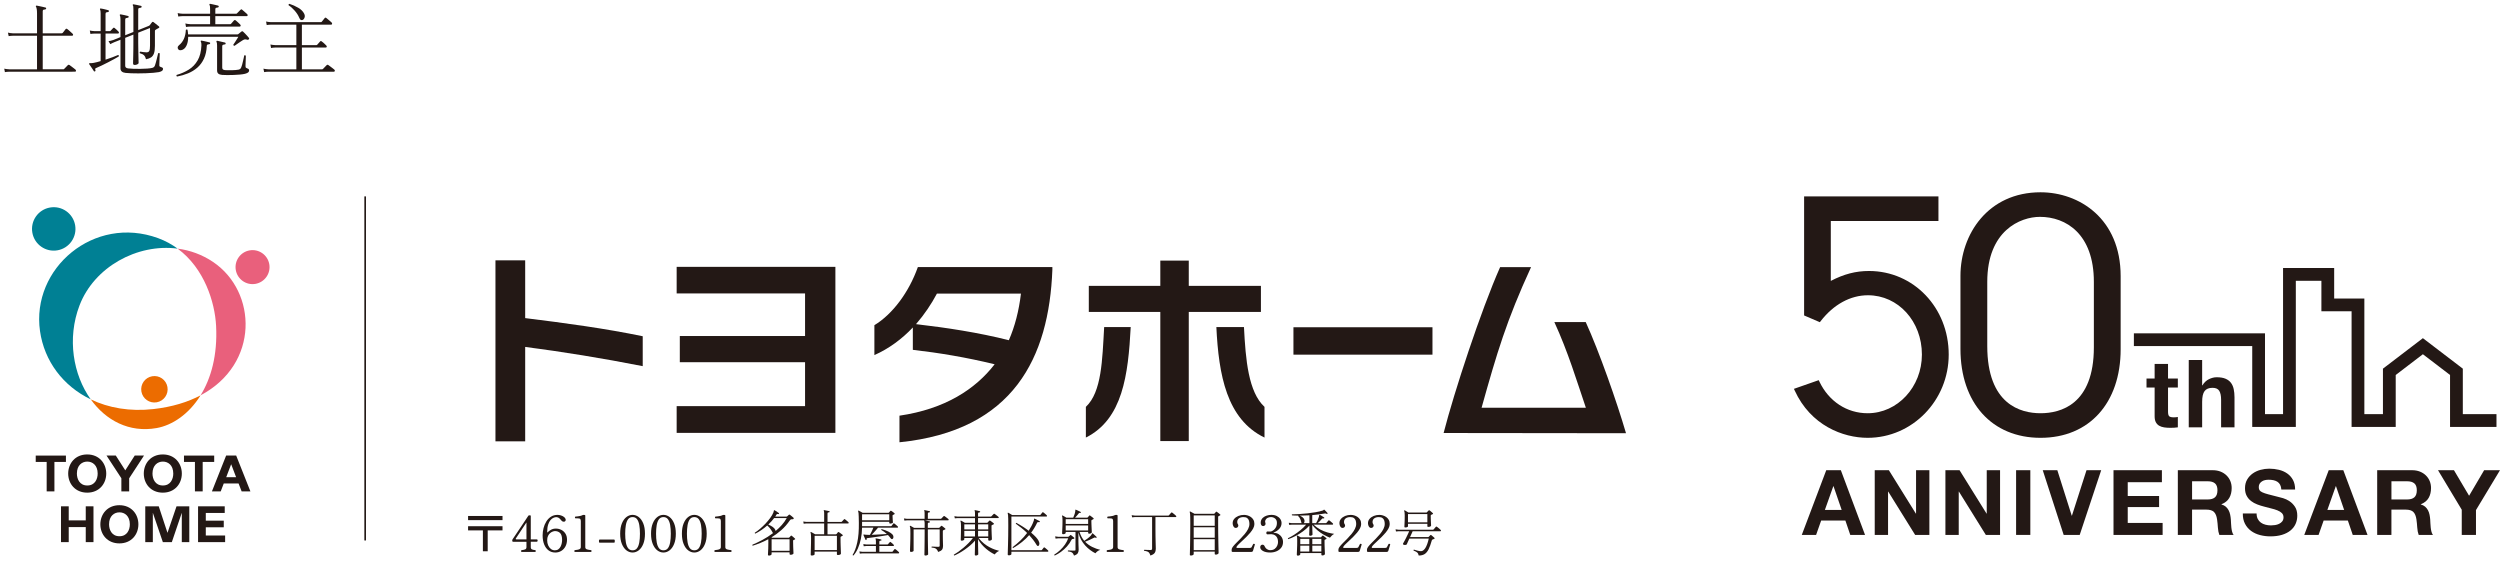 <?xml version="1.0" encoding="UTF-8"?><svg id="_レイヤー_2" xmlns="http://www.w3.org/2000/svg" width="498.051" height="112.984" viewBox="0 0 498.051 112.984"><defs><style>.cls-1{fill:#e9607c;}.cls-2{fill:#ec6c00;}.cls-3{fill:none;stroke:#231815;stroke-miterlimit:10;stroke-width:.327px;}.cls-4{fill:#231815;}.cls-5{fill:#008094;}</style></defs><g id="_レイヤー_11"><path class="cls-4" d="M.976,14.368l-.128-.688c.266.064.592.107.976.128h5.552v-6.688H2.576c-.352.011-.635.037-.848.08l-.144-.704c.267.075.597.123.992.144h4.8v-3.951c0-.363-.019-.653-.056-.872-.037-.219-.088-.382-.152-.488-.054-.054-.054-.106,0-.16.032-.042.085-.059.16-.048.117.021.291.056.52.104.229.049.461.1.696.152.234.054.411.096.528.128.107.032.149.096.128.192-.011.096-.07.154-.176.176-.106.011-.219.032-.336.064-.118.031-.176.128-.176.287v4.416h3.76c.096,0,.176-.037.24-.111.053-.075.149-.197.288-.368s.229-.288.272-.353c.085-.106.192-.117.32-.031.085.053.197.144.336.271s.277.254.416.376c.139.123.24.216.304.28.096.075.133.163.112.264-.021.102-.08.152-.176.152h-5.872v6.688h4.096c.075,0,.128-.021.16-.063.032-.032.106-.106.224-.224.117-.118.232-.235.344-.353.112-.117.179-.187.2-.208.085-.074.181-.08.288-.016.053.032.17.117.352.256.182.139.36.274.536.408.176.133.285.221.328.264.085.075.117.163.096.264-.022.102-.075.152-.16.152H1.84c-.363.011-.65.037-.864.08Z"/><path class="cls-4" d="M18.944,14.208c-.107.064-.187.054-.24-.032-.042-.074-.125-.202-.248-.384s-.248-.368-.376-.56c-.128-.192-.229-.336-.304-.433-.054-.063-.054-.122,0-.176.021-.032.096-.048.224-.048h.264c.101,0,.232-.016.392-.048.213-.043.437-.094.672-.152.234-.059.475-.125.72-.2v-5.487h-1.168c-.363.011-.651.037-.864.08l-.128-.688c.267.064.592.106.976.128h1.184v-3.552c0-.395-.038-.646-.112-.752-.032-.054-.032-.112,0-.176.042-.043.096-.054.16-.032.117.011.269.037.456.08.187.042.373.088.56.136.187.048.338.088.456.12.106.032.149.096.128.191,0,.097-.059.155-.176.177-.106.011-.216.031-.328.063-.112.032-.168.134-.168.305v3.439h.848c.075,0,.128-.026.16-.08.064-.063.152-.157.264-.28.112-.122.189-.205.232-.248.096-.106.197-.111.304-.016.106.075.235.185.384.328.149.144.272.264.368.36.096.085.131.176.104.271-.026.096-.088.145-.184.145h-2.48v5.199c.49-.159.957-.322,1.4-.487.442-.166.808-.312,1.096-.44.149.043.197.139.144.288-.224.139-.522.31-.896.512-.374.203-.776.416-1.208.641-.432.224-.858.438-1.28.64-.421.203-.797.374-1.128.512-.107.043-.168.094-.184.152s-.003.152.04.28c.042.096.021.17-.064.224ZM25.04,14.528c-.693-.075-1.04-.379-1.04-.912v-5.696l-1.248.496c-.331.139-.586.267-.768.384l-.368-.592c.267-.042.586-.122.96-.24l1.424-.576v-3.567c0-.192-.011-.35-.032-.472-.021-.123-.048-.211-.08-.265-.054-.063-.054-.122,0-.176.021-.032.075-.048.16-.048.202.032.445.08.728.144.282.064.525.123.728.176.106.012.149.075.128.192-.011.106-.07.16-.176.16-.106.011-.219.035-.336.072s-.176.136-.176.296v3.12l1.632-.656V1.824c0-.256-.008-.433-.024-.528s-.045-.17-.088-.224c-.032-.054-.032-.112,0-.176.042-.043.096-.054.16-.032.192.032.435.077.728.136s.542.115.744.168c.085.032.128.096.128.192-.011.096-.069.154-.176.176-.118.011-.232.032-.344.063-.112.032-.168.129-.168.288v4.112l2.112-.848c.074-.032.133-.069.176-.112.075-.096.149-.197.224-.304.074-.106.149-.203.224-.288.075-.106.176-.123.304-.048.064.042.17.125.32.248.149.122.299.242.448.359.149.118.256.203.32.256.128.118.112.225-.048.32-.085.043-.179.094-.28.152-.102.059-.19.109-.264.151-.075.043-.128.083-.16.12-.032.038-.048.115-.048.232v2.912c0,.64-.064,1.139-.192,1.496s-.323.621-.584.792c-.262.17-.595.293-1,.367-.085-.352-.219-.615-.4-.792-.181-.176-.458-.312-.832-.407-.032-.064-.037-.128-.016-.192.021-.063.059-.106.112-.128.149.021.341.051.576.088.234.038.453.056.656.056.277,0,.464-.096.56-.287.096-.192.144-.55.144-1.072v-3.488c-.043.011-.288.106-.736.288-.448.182-.987.395-1.616.64v2.017c0,.362.005.763.016,1.2.01.438.019.861.024,1.271.005.411.013.76.024,1.048s.016.459.016.513c0,.085-.083.17-.248.256-.166.085-.339.128-.52.128-.224,0-.336-.097-.336-.288,0-.043.002-.211.008-.504.005-.294.013-.653.024-1.08.01-.427.018-.869.024-1.328.005-.459.008-.869.008-1.232v-1.615l-1.632.64v5.568c0,.31.202.485.608.527.213.032.536.057.968.072.432.016.898.021,1.4.016.501-.005.973-.023,1.416-.056.442-.032.781-.08,1.016-.144.149-.043.264-.106.344-.192.08-.085.141-.192.184-.32.042-.117.096-.29.16-.52s.128-.473.192-.729c.064-.256.12-.49.168-.704.048-.213.083-.356.104-.432.138-.096.245-.08.32.048,0,.064-.005.211-.016.44s-.021.479-.032.752c-.011.271-.019.52-.024.744-.005.224-.008.362-.008.416,0,.159.069.256.208.288.149.042.274.093.376.151s.152.146.152.265c0,.139-.056.261-.168.367-.112.106-.328.197-.648.272-.277.053-.64.099-1.088.136-.448.037-.934.066-1.456.088s-1.045.032-1.568.032-1.003-.008-1.44-.024c-.438-.016-.795-.039-1.072-.071Z"/><path class="cls-4" d="M35.264,15.248c-.064-.043-.101-.096-.112-.16-.011-.063,0-.117.032-.16.896-.256,1.707-.61,2.432-1.063.726-.453,1.312-1.066,1.76-1.84.448-.773.698-1.769.752-2.984.01-.182.002-.336-.024-.464-.027-.128-.056-.219-.088-.272-.054-.063-.054-.122,0-.176.021-.042.074-.053.16-.032.106.011.261.04.464.088.202.049.408.097.616.145s.371.088.488.12c.106.011.149.074.128.191-.011.107-.07.16-.176.16-.106.011-.213.032-.32.064-.107.032-.166.106-.176.224-.042,1.014-.232,1.88-.568,2.601-.336.72-.779,1.317-1.328,1.792s-1.17.853-1.864,1.136c-.693.282-1.419.493-2.176.632ZM37.056,5.376l-.128-.704c.267.075.592.123.976.145h3.952v-1.601h-5.488c-.352.011-.635.038-.848.08l-.128-.688c.266.063.592.106.976.128h5.488v-1.008c0-.395-.038-.646-.112-.752-.043-.064-.043-.123,0-.177.053-.031.106-.042.16-.031.117.021.274.053.472.096.197.043.397.088.6.136.202.048.362.088.48.12.085.032.128.096.128.192-.011.096-.07.154-.176.176-.117.011-.232.032-.344.063-.112.032-.168.134-.168.305v.88h4.144c.064,0,.117-.021.16-.064.032-.032.102-.101.208-.208.106-.106.213-.216.32-.328.106-.111.176-.178.208-.199.096-.097.192-.102.288-.017.053.043.149.126.288.248.139.123.283.248.432.376s.245.214.288.256c.096.097.13.189.104.28-.027.091-.083.136-.168.136h-6.272v1.601h2.96c.064,0,.123-.026.176-.08.032-.032.091-.099.176-.2.085-.102.17-.2.256-.296s.144-.16.176-.192c.074-.074.17-.08.288-.016.064.043.157.123.28.24.123.117.248.231.376.344s.213.194.256.248c.096.096.13.191.104.288-.027.096-.093.144-.2.144h-9.84c-.352.011-.635.038-.848.08ZM36.08,10c-.214.032-.382-.005-.504-.112-.123-.106-.181-.245-.176-.416.005-.17.093-.325.264-.464.405-.319.725-.733.96-1.239.234-.507.368-1.107.4-1.801.106-.117.218-.128.336-.031.032.159.056.314.072.464.016.149.029.299.04.447h9.856c.064,0,.122-.026.176-.079.053-.043.149-.12.288-.232.138-.112.245-.2.32-.264.117-.075.224-.064.32.031.085.075.202.189.352.345.149.154.299.314.448.479.149.166.261.296.336.393.096.106.101.202.016.287-.085.118-.208.15-.368.097-.171-.054-.312-.075-.424-.064-.112.011-.259.069-.44.176-.128.075-.304.19-.528.345-.224.154-.44.304-.648.447-.208.145-.354.248-.44.312-.171,0-.256-.074-.256-.224.074-.097.178-.248.312-.456.133-.208.269-.422.408-.641.139-.218.235-.376.288-.472h-10c0,.747-.125,1.36-.376,1.84-.25.48-.595.758-1.032.832ZM44.288,14.928c-.363-.031-.627-.117-.792-.256-.166-.139-.248-.357-.248-.656v-4.928c0-.373-.038-.624-.112-.752-.042-.063-.042-.117,0-.16.032-.042.085-.059.16-.048.117.021.272.056.464.104.192.048.389.093.592.136.202.043.362.08.48.112.085.031.128.102.128.208-.011.106-.069.159-.176.159-.117.011-.232.035-.344.072-.112.038-.168.136-.168.296v4.24c0,.182.045.307.136.376.091.069.227.115.408.136.128.011.312.02.552.024.24.006.501.006.784,0,.283-.005.549-.019.8-.04.251-.021.451-.048.6-.08.149-.043.256-.096.32-.16.064-.063.128-.165.192-.304.053-.106.109-.272.168-.496s.117-.464.176-.72.112-.491.16-.704c.048-.214.077-.357.088-.433.053-.042.112-.056.176-.04.064.017.112.051.144.104,0,.063-.003.2-.008.408s-.013.435-.024.68-.019.464-.024.656c-.005.191-.008.314-.008.368,0,.17.064.277.192.319.149.054.274.112.376.177.101.063.152.17.152.319,0,.128-.056.248-.168.36s-.328.21-.648.296c-.256.064-.584.114-.984.152-.4.037-.824.063-1.272.08-.448.016-.875.023-1.28.023s-.736-.011-.992-.032Z"/><path class="cls-4" d="M52.624,14.368l-.144-.688c.267.064.592.107.976.128h5.584v-4.336h-4.192c-.352.011-.635.043-.848.097l-.128-.704c.267.063.592.106.976.128h4.192v-4.08h-5.056c-.352.011-.635.037-.848.08l-.128-.704c.266.064.592.106.976.128h9.904c.053,0,.096-.005.128-.016s.064-.037.096-.08c.032-.043.09-.114.176-.216s.168-.206.248-.312.136-.176.168-.208c.064-.096.16-.102.288-.016.053.042.157.128.312.256.154.128.309.259.464.392.154.134.253.222.296.265.085.074.117.165.096.271-.021.106-.075.16-.16.16h-5.856v4.08h2.864c.074,0,.133-.021.176-.064.053-.063.154-.178.304-.344.149-.165.25-.28.304-.344.075-.085.166-.091.272-.017.117.075.277.206.48.393s.352.333.448.439c.096.097.13.189.104.28-.027.091-.094.136-.2.136h-4.752v4.336h4.016c.074,0,.133-.021.176-.063.032-.032.104-.106.216-.224.112-.118.227-.235.344-.353l.208-.208c.085-.085.181-.091.288-.016.053.032.17.117.352.256.181.139.36.274.536.408.176.133.285.221.328.264.085.075.118.163.096.264-.021.102-.08.152-.176.152h-13.056c-.352.011-.635.037-.848.08ZM60.208,4c-.149.032-.267.006-.352-.08-.085-.085-.17-.224-.256-.416-.192-.458-.485-.914-.88-1.368-.395-.453-.8-.812-1.216-1.08-.042-.17.011-.266.16-.287.608.191,1.189.45,1.744.775.554.325.944.707,1.168,1.145.16.299.189.578.088.84-.102.262-.253.419-.456.472Z"/><path class="cls-4" d="M104.627,69.114v18.809h-5.922v-36.062h5.922v11.512c8.039.993,16.001,2.074,23.416,3.614v5.959c-7.999-1.577-16.004-2.869-23.416-3.832"/><polygon class="cls-4" points="134.804 86.238 134.804 80.91 160.385 80.91 160.385 72.159 135.432 72.159 135.432 66.942 160.385 66.942 160.385 58.457 134.804 58.457 134.804 53.162 166.427 53.162 166.427 86.238 134.804 86.238"/><path class="cls-4" d="M209.654,53.737v-.53h-26.798c-1.751,4.949-4.999,9.364-8.66,11.576v5.956c2.869-1.262,5.496-3.204,7.66-5.499v4.452c5.174.594,10.71,1.507,16.296,2.879-3.835,4.962-9.878,8.915-18.96,10.24v5.298c22.745-2.295,29.791-16.91,30.462-34.371M203.394,58.495c-.406,3.412-1.208,6.536-2.409,9.281-6.086-1.533-12.418-2.496-18.497-3.201,1.701-1.959,3.083-4.04,4.164-6.08h16.743Z"/><path class="cls-4" d="M216.327,87.172v-6.117c3.167-2.966,3.271-9.354,3.644-15.9h5.291c-.5,9.546-1.604,18.356-8.935,22.017M242.324,65.155h5.499c.332,6.546.882,12.934,4.09,15.9v6.117c-7.539-3.661-9.13-12.471-9.589-22.017M236.828,62.148v25.718h-5.67v-25.718h-14.246v-5.197h14.246v-5.033h5.67v5.033h14.374v5.197h-14.374Z"/><rect class="cls-4" x="257.68" y="65.196" width="27.697" height="5.459"/><path class="cls-4" d="M287.597,86.264c2.097-8.17,7.439-24.446,11.26-33.052h6.164c-4.899,10.646-6.814,17.125-9.858,28.013h20.772c-1.788-5.271-3.543-11.116-6.278-17.065h6.251c2.667,5.835,6.201,15.904,8.026,22.148l-36.337-.044Z"/><polygon class="cls-4" points="7.117 90.761 13.133 90.761 13.133 92.026 10.841 92.026 10.841 97.894 9.297 97.894 9.297 92.026 7.117 92.026 7.117 90.761"/><polygon class="cls-4" points="36.653 90.761 42.673 90.761 42.673 92.026 40.378 92.026 40.378 97.894 38.834 97.894 38.834 92.026 36.653 92.026 36.653 90.761"/><path class="cls-4" d="M17.375,98.147c-2.389,0-3.791-1.782-3.791-3.798,0-2.033,1.402-3.815,3.791-3.815s3.791,1.782,3.791,3.815c0,2.016-1.402,3.798-3.791,3.798M17.405,96.718c1.51,0,2.053-1.285,2.053-2.372,0-1.691-1.054-2.386-2.053-2.386h-.03c-1.003,0-2.057.695-2.057,2.386,0,1.087.55,2.372,2.057,2.372h.03Z"/><path class="cls-4" d="M32.436,98.147c-2.392,0-3.791-1.782-3.791-3.798,0-2.033,1.399-3.815,3.791-3.815s3.788,1.782,3.788,3.815c0,2.016-1.399,3.798-3.788,3.798M32.466,96.718c1.51,0,2.053-1.285,2.053-2.372,0-1.691-1.054-2.386-2.053-2.386h-.03c-1,0-2.057.695-2.057,2.386,0,1.087.55,2.372,2.057,2.372h.03Z"/><polygon class="cls-4" points="25.733 97.897 25.733 95.283 28.689 90.754 26.843 90.754 24.954 93.706 24.958 93.706 23.069 90.754 21.22 90.754 24.179 95.283 24.179 97.897 25.733 97.897"/><path class="cls-4" d="M44.578,96.314l-.607,1.58h-1.751l2.832-7.14h2l2.835,7.14h-1.748l-.611-1.58h-2.949ZM47.037,95.066l-.97-2.547h-.03l-.97,2.547h1.97Z"/><path class="cls-5" d="M15.831,60.875c2.912-7.667,11.485-12.398,19.554-11.344-1.141-.839-2.426-1.55-3.879-2.084-12.794-4.681-25.309,6.016-23.537,18.504.852,5.992,4.597,10.955,10.109,13.612-3.52-4.912-4.741-12.126-2.248-18.689"/><path class="cls-1" d="M42.461,52.195c-2.194-1.48-4.61-2.342-7.076-2.664,5.338,3.926,7.425,10.686,7.667,15.401.299,5.831-1.01,10.458-3.094,13.824,11.787-6.247,11.26-20.648,2.503-26.56"/><path class="cls-2" d="M18.08,79.565c2.996,4.177,7.653,6.687,13.116,5.714,3.12-.554,6.432-2.751,8.764-6.523-2.543,1.349-5.657,2.315-9.385,2.738-4.694.53-8.959-.225-12.495-1.929"/><path class="cls-2" d="M33.357,77.097c.252,1.433-.705,2.798-2.137,3.05-1.433.252-2.798-.705-3.05-2.137-.255-1.429.705-2.798,2.134-3.05,1.436-.255,2.802.701,3.053,2.137"/><path class="cls-5" d="M14.967,44.853c.416,2.352-1.158,4.597-3.51,5.013-2.355.416-4.6-1.158-5.013-3.51-.416-2.355,1.158-4.6,3.51-5.013,2.355-.416,4.597,1.158,5.013,3.51"/><path class="cls-1" d="M53.646,52.625c.325,1.842-.906,3.597-2.748,3.926-1.842.325-3.597-.909-3.922-2.748-.325-1.842.906-3.6,2.748-3.922,1.839-.325,3.597.903,3.922,2.745"/><path class="cls-4" d="M23.782,108.255c-2.389,0-3.791-1.778-3.791-3.798s1.402-3.812,3.791-3.812,3.788,1.782,3.788,3.812-1.399,3.798-3.788,3.798M23.813,106.829c1.51,0,2.053-1.285,2.053-2.372,0-1.691-1.054-2.386-2.053-2.386h-.03c-1,0-2.057.695-2.057,2.386,0,1.087.55,2.372,2.057,2.372h.03Z"/><polygon class="cls-4" points="12.151 100.869 13.691 100.869 13.691 103.671 17.083 103.671 17.083 100.869 18.623 100.869 18.623 108.002 17.083 108.002 17.083 105.006 13.691 105.006 13.691 108.002 12.151 108.002 12.151 100.869"/><polygon class="cls-4" points="28.94 100.869 31.625 100.869 33.366 106.154 35.168 100.869 37.711 100.869 37.711 108.002 36.218 108.002 36.218 102.205 36.201 102.205 34.232 108.002 32.443 108.002 30.464 102.205 30.447 102.205 30.447 108.002 28.94 108.002 28.94 100.869"/><polygon class="cls-4" points="39.458 100.869 44.77 100.869 44.77 102.191 40.998 102.191 40.998 103.728 44.578 103.728 44.578 105.046 40.998 105.046 40.998 106.684 44.85 106.684 44.85 108.002 39.458 108.002 39.458 100.869"/><line class="cls-3" x1="72.75" y1="39.125" x2="72.75" y2="107.672"/><path class="cls-4" d="M93.251,103.623v-.83h6.86v.83h-6.86ZM96.201,109.824v-4.16h-2.95v-.83h6.86v.83h-2.95v4.16h-.96Z"/><path class="cls-4" d="M103.921,109.953c-.054,0-.089-.029-.105-.09s-.015-.117.005-.174.053-.086.1-.086c.313-.033.551-.086.715-.16.163-.072.245-.223.245-.449v-1.061h-2.65c-.12,0-.18-.053-.18-.16v-.16c0-.033.006-.061.02-.08.013-.02.023-.043.03-.07.227-.34.434-.648.62-.924.187-.277.392-.582.615-.916.224-.332.447-.666.67-1,.223-.332.428-.639.615-.92.187-.279.336-.506.45-.68.113-.174.173-.264.18-.27.034-.061.107-.09.22-.09h.14c.086,0,.13.049.13.15v4.648h1.21c.073,0,.12.039.14.115.02.078.017.156-.01.236s-.077.119-.15.119h-1.19v1.061c0,.227.071.377.215.449.144.074.368.127.675.16.046,0,.076.029.09.086.013.057.013.113,0,.174-.014.061-.043.09-.09.09h-2.71ZM102.901,107.463h1.98v-3.309c0-.055-.014-.061-.04-.021l-2.07,3.131c-.033.047-.038.092-.015.135.023.043.071.064.145.064Z"/><path class="cls-4" d="M110.621,110.074c-.52,0-.968-.145-1.345-.43-.377-.287-.667-.686-.87-1.195-.204-.51-.305-1.105-.305-1.785,0-.48.06-.961.18-1.441.12-.479.303-.92.55-1.318.247-.4.557-.723.93-.965.374-.244.81-.365,1.31-.365.22,0,.446.035.68.109.233.074.438.176.615.311.177.133.285.289.325.469.026.107.011.207-.045.301-.057.094-.132.146-.225.16-.147.027-.27.01-.37-.051-.1-.059-.207-.162-.32-.309-.174-.215-.333-.357-.48-.432-.147-.072-.297-.109-.45-.109-.147,0-.322.041-.525.125-.204.084-.402.234-.595.449-.193.217-.354.523-.48.916s-.19.896-.19,1.51c0,.027.012.043.035.051.023.006.045-.004.065-.031.153-.172.372-.34.655-.5s.608-.24.975-.24c.394,0,.758.088,1.095.262.336.172.608.422.815.75.207.326.31.727.31,1.199,0,.494-.1.934-.3,1.32-.2.387-.477.689-.83.91-.353.219-.756.33-1.21.33ZM110.541,109.633c.28,0,.512-.068.695-.205.183-.135.33-.311.44-.523.11-.215.188-.439.235-.676.047-.236.07-.451.07-.645,0-.666-.132-1.131-.395-1.391-.264-.26-.605-.391-1.025-.391-.113,0-.256.031-.43.092-.173.059-.345.158-.515.295s-.313.322-.43.559-.175.535-.175.896c0,.365.065.699.195,1,.13.299.31.539.54.719s.495.27.795.27Z"/><path class="cls-4" d="M114.501,109.953c-.06-.053-.088-.113-.085-.18s.032-.123.085-.17c.22-.027.421-.057.605-.09.183-.033.33-.09.44-.17s.165-.197.165-.35v-5.17c0-.188-.037-.328-.11-.42-.074-.094-.257-.141-.55-.141h-.43c-.06-.053-.088-.113-.085-.18.003-.066.031-.123.085-.17.126-.008.28-.02.46-.041.18-.02.356-.049.53-.09.173-.039.313-.09.42-.15.074-.039.18-.059.32-.059.066,0,.125.012.175.035.05.023.075.061.075.113v6.271c0,.232.111.385.335.455.223.07.501.121.835.154.053.047.08.104.08.17s-.027.127-.08.18h-3.27Z"/><path class="cls-4" d="M119.48,108.113c-.1,0-.15-.047-.15-.141v-.34c0-.092.05-.139.15-.139h2.84c.1,0,.15.047.15.139v.34c0,.094-.05.141-.15.141h-2.84Z"/><path class="cls-4" d="M126.021,110.074c-.44,0-.847-.145-1.22-.43-.374-.287-.675-.709-.905-1.266s-.345-1.242-.345-2.055.115-1.498.345-2.055.532-.979.905-1.266c.373-.287.78-.43,1.22-.43s.847.143,1.22.43c.373.287.675.709.905,1.266s.345,1.24.345,2.055-.115,1.498-.345,2.055-.532.979-.905,1.266c-.374.285-.78.43-1.22.43ZM126.021,109.633c.387,0,.685-.141.895-.424s.358-.674.445-1.17c.086-.496.13-1.068.13-1.715s-.043-1.219-.13-1.715c-.087-.498-.235-.887-.445-1.17s-.508-.426-.895-.426c-.38,0-.677.143-.89.426-.213.283-.364.674-.45,1.174-.087.5-.13,1.07-.13,1.711s.043,1.209.13,1.709c.086.5.237.893.45,1.176.213.283.51.424.89.424Z"/><path class="cls-4" d="M132.17,110.074c-.44,0-.847-.145-1.22-.43-.374-.287-.675-.709-.905-1.266s-.345-1.242-.345-2.055.115-1.498.345-2.055.532-.979.905-1.266c.373-.287.78-.43,1.22-.43s.847.143,1.22.43c.373.287.675.709.905,1.266s.345,1.24.345,2.055-.115,1.498-.345,2.055-.532.979-.905,1.266c-.374.285-.78.43-1.22.43ZM132.17,109.633c.387,0,.685-.141.895-.424s.358-.674.445-1.17c.086-.496.13-1.068.13-1.715s-.043-1.219-.13-1.715c-.087-.498-.235-.887-.445-1.17s-.508-.426-.895-.426c-.38,0-.677.143-.89.426-.213.283-.364.674-.45,1.174-.087.5-.13,1.07-.13,1.711s.043,1.209.13,1.709c.086.5.237.893.45,1.176.213.283.51.424.89.424Z"/><path class="cls-4" d="M138.32,110.074c-.44,0-.847-.145-1.22-.43-.374-.287-.675-.709-.905-1.266s-.345-1.242-.345-2.055.115-1.498.345-2.055.532-.979.905-1.266c.373-.287.78-.43,1.22-.43s.847.143,1.22.43c.373.287.675.709.905,1.266s.345,1.24.345,2.055-.115,1.498-.345,2.055-.532.979-.905,1.266c-.374.285-.78.43-1.22.43ZM138.32,109.633c.387,0,.685-.141.895-.424s.358-.674.445-1.17c.086-.496.13-1.068.13-1.715s-.043-1.219-.13-1.715c-.087-.498-.235-.887-.445-1.17s-.508-.426-.895-.426c-.38,0-.677.143-.89.426-.213.283-.364.674-.45,1.174-.087.5-.13,1.07-.13,1.711s.043,1.209.13,1.709c.086.5.237.893.45,1.176.213.283.51.424.89.424Z"/><path class="cls-4" d="M142.4,109.953c-.06-.053-.088-.113-.085-.18s.032-.123.085-.17c.22-.027.421-.057.605-.09.183-.033.33-.09.44-.17s.165-.197.165-.35v-5.17c0-.188-.037-.328-.11-.42-.074-.094-.257-.141-.55-.141h-.43c-.06-.053-.088-.113-.085-.18.003-.066.031-.123.085-.17.126-.008.28-.02.46-.041.18-.02.356-.049.53-.09.173-.039.313-.09.42-.15.074-.039.18-.059.32-.059.066,0,.125.012.175.035.05.023.075.061.075.113v6.271c0,.232.111.385.335.455.223.07.501.121.835.154.053.047.08.104.08.17s-.027.127-.08.18h-3.27Z"/><path class="cls-4" d="M153.19,110.684c-.054,0-.1-.014-.14-.039-.04-.027-.06-.07-.06-.131s.007-.199.02-.42.026-.502.04-.846c.013-.342.02-.721.02-1.135,0-.16-.002-.295-.005-.404-.003-.111-.005-.205-.005-.285-.526.279-1.051.527-1.575.74s-1.032.396-1.525.549c-.094-.045-.114-.113-.06-.199.593-.246,1.251-.562,1.975-.945.723-.383,1.431-.838,2.125-1.365-.02-.025-.039-.055-.055-.084-.017-.031-.035-.062-.055-.096-.106-.213-.248-.438-.425-.676-.177-.236-.382-.457-.615-.664-.387.348-.787.658-1.2.936-.414.275-.807.504-1.18.684-.04-.012-.07-.035-.09-.068s-.027-.066-.02-.102c.32-.199.667-.457,1.04-.773.373-.316.736-.662,1.09-1.035s.671-.754.955-1.141c.283-.387.495-.754.635-1.1.054-.133.08-.236.08-.311,0-.072.013-.119.04-.141.02-.012.053-.01.1.012.06.033.146.086.26.158.113.074.227.148.34.227.113.076.2.139.26.184.047.033.057.08.03.141-.027.053-.074.074-.14.061-.087-.027-.158-.033-.215-.02-.057.012-.108.057-.155.129-.033.066-.072.133-.115.195-.043.062-.085.129-.125.195h2.24c.06,0,.106-.018.14-.051.02-.02.075-.07.165-.15s.148-.133.175-.16c.033-.025.063-.041.09-.045.026-.002.063.012.11.045.093.068.218.166.375.295.157.131.275.232.355.307.026.025.04.059.04.094,0,.037-.007.068-.02.096-.014.033-.042.059-.085.074-.043.018-.088.025-.135.025-.14-.006-.248.006-.325.035s-.159.109-.245.234c-.487.715-1.042,1.346-1.665,1.896-.624.549-1.278,1.031-1.965,1.443l.12.08h3.32c.046,0,.083-.016.11-.049.046-.053.098-.111.155-.17.056-.061.108-.117.155-.17.04-.033.07-.051.09-.051s.053.018.1.051c.066.047.168.129.305.25.136.119.241.217.315.289.093.08.083.146-.03.201-.033.012-.071.029-.115.049s-.088.041-.135.061c-.053.027-.08.074-.08.141,0,.387.006.766.02,1.139.013.373.026.686.04.936.014.25.02.391.02.426,0,.066-.053.131-.16.193-.107.064-.25.096-.43.096-.126,0-.19-.051-.19-.15v-.34h-3.58v.371c0,.053-.05.113-.15.18s-.227.1-.38.1ZM154.51,105.793c.447-.373.862-.773,1.245-1.205.383-.43.708-.887.975-1.375h-2.51c-.167.227-.348.447-.545.66-.197.215-.402.42-.615.621.333.146.627.309.88.484.253.178.426.375.52.596.013.033.023.07.03.109s.013.076.02.109ZM153.72,109.734h3.58v-2.301h-3.58v2.301Z"/><path class="cls-4" d="M161.73,110.674c-.147,0-.22-.051-.22-.15,0-.039.003-.176.01-.404.006-.23.015-.51.025-.84.01-.33.018-.678.025-1.041.006-.363.01-.701.01-1.016,0-.26-.005-.459-.015-.6-.01-.139-.022-.248-.035-.324s-.033-.143-.06-.195c-.013-.039-.007-.072.02-.1.033-.033.07-.037.11-.01.054.025.13.068.23.125.1.057.204.115.31.174.107.061.193.111.26.15h1.79v-2.16h-3.55c-.22.008-.396.023-.53.051l-.08-.439c.167.039.37.066.61.078h3.55v-1.738c0-.135-.007-.238-.02-.311-.014-.074-.03-.127-.05-.16-.033-.033-.033-.07,0-.109.014-.027.047-.033.1-.021.073.014.172.033.295.057.124.023.25.047.38.074.13.027.231.051.305.07.067.006.093.047.08.119,0,.066-.033.1-.1.1-.073.008-.145.023-.215.045-.07.023-.105.086-.105.186v1.689h2.74c.047,0,.083-.012.11-.039.02-.027.062-.074.125-.141.063-.066.126-.135.19-.205.063-.068.105-.115.125-.135.06-.059.12-.062.18-.01.054.033.125.09.215.17.09.08.182.158.275.234.093.078.16.137.2.176.046.047.063.102.05.166-.014.062-.05.094-.11.094h-4.1v2.16h1.68c.046,0,.083-.016.11-.049.033-.047.082-.107.145-.182.063-.072.108-.133.135-.18.053-.066.124-.07.21-.01.047.027.119.074.215.145.096.07.193.143.29.215.096.074.168.131.215.17.093.068.08.135-.04.201-.04.02-.087.043-.14.07-.053.025-.104.053-.15.08-.027.014-.047.029-.06.049s-.02.064-.02.131c0,.293.003.619.01.98.006.359.017.705.03,1.033.013.33.023.609.03.836.006.227.01.35.01.369,0,.068-.055.129-.165.186s-.251.086-.425.086c-.06,0-.11-.01-.15-.031-.04-.02-.06-.059-.06-.119v-.529h-4.44v.52c0,.072-.059.135-.175.184-.117.051-.245.076-.385.076ZM162.291,109.584h4.44v-2.84h-4.44v2.84Z"/><path class="cls-4" d="M170.021,110.664c-.107.014-.16-.027-.16-.121.38-.6.687-1.424.92-2.475.233-1.049.34-2.348.32-3.895-.006-.533-.015-.953-.025-1.26-.01-.307-.023-.541-.04-.701s-.042-.279-.075-.359c-.02-.047-.017-.084.01-.109.033-.027.073-.031.12-.01.073.039.19.104.35.193.16.092.293.166.4.227h5.15c.053,0,.09-.014.11-.041.093-.105.184-.213.27-.32.06-.059.13-.062.21-.01.047.027.112.072.195.135.083.064.165.127.245.191.08.062.136.111.17.145.04.027.057.061.05.105-.007.043-.037.078-.09.104-.087.041-.173.084-.26.131-.026.014-.046.027-.06.045-.013.018-.02.059-.02.125,0,.301.014.574.04.82.027.246.04.416.04.51,0,.066-.066.119-.2.16-.134.039-.247.061-.34.061-.126,0-.19-.051-.19-.15v-.211h-5.42v.871h5.73c.066,0,.117-.021.15-.061.034-.053.093-.133.18-.24.086-.105.143-.18.17-.221.06-.066.126-.068.2-.01.053.033.123.09.21.166.086.076.175.152.265.23.09.076.155.135.195.174.053.055.073.109.06.17-.014.061-.05.09-.11.09h-3.87c-.114.146-.249.309-.405.486-.157.176-.312.348-.465.514-.153.168-.287.307-.4.42.32-.012.663-.027,1.03-.045.367-.016.725-.035,1.075-.055s.658-.039.925-.061c-.347-.318-.717-.586-1.11-.799-.034-.094-.007-.154.08-.18.52.146.97.316,1.35.51.38.193.653.389.82.59.12.152.177.314.17.484s-.053.289-.14.355c-.06.047-.123.066-.19.061-.066-.008-.137-.057-.21-.15-.086-.121-.177-.234-.27-.346-.093-.109-.187-.215-.28-.314-.26.047-.575.1-.945.16-.37.061-.753.117-1.15.174s-.77.111-1.12.16c-.35.051-.638.09-.865.115-.14.008-.2.098-.18.27.014.061-.013.102-.08.121-.06.02-.103.004-.13-.051-.026-.059-.066-.148-.12-.27-.053-.119-.106-.244-.16-.375-.054-.129-.097-.229-.13-.295-.02-.033-.017-.07.01-.109.02-.014.077-.014.17,0,.053.006.118.016.195.029.076.014.168.02.275.02.086.008.183.01.29.01h.35c.06-.105.132-.24.215-.404.083-.164.167-.336.25-.52.083-.184.155-.352.215-.506h-2.25c-.013.795-.093,1.543-.24,2.246-.147.703-.345,1.334-.595,1.895s-.545,1.027-.885,1.4ZM171.291,110.293l-.08-.439c.167.041.37.066.61.08h2.68v-1.16h-1.9c-.22.008-.396.023-.53.051l-.08-.43c.167.039.37.066.61.078h1.9v-.609c0-.246-.023-.402-.07-.469-.026-.041-.026-.078,0-.111.033-.02.067-.025.1-.02.073.006.173.023.3.051.127.025.255.053.385.08.13.025.235.053.315.078.053.021.08.061.08.121-.007.066-.043.1-.11.1-.074.008-.145.021-.215.045-.07.023-.105.086-.105.186v.549h1.6c.046,0,.083-.012.11-.039.02-.027.057-.07.11-.131.053-.059.106-.119.16-.18.053-.059.09-.1.11-.119.046-.066.103-.07.17-.01.073.047.173.127.3.244s.22.205.28.266c.06.066.082.129.065.186-.017.057-.059.084-.125.084h-2.78v1.16h2.51c.033,0,.06-.004.08-.01s.04-.023.06-.051c.04-.053.102-.131.185-.234s.142-.176.175-.215c.053-.066.116-.074.19-.02.053.033.125.088.215.164s.178.154.265.23c.086.076.15.135.19.174.06.055.083.113.07.176-.013.062-.05.096-.11.096h-7.18c-.22.006-.4.023-.54.049ZM171.74,103.654h5.42v-1.201h-5.42v1.201Z"/><path class="cls-4" d="M184.37,110.674c-.14,0-.21-.057-.21-.17,0-.033.003-.17.01-.41.006-.24.011-.555.015-.945s.008-.824.015-1.305.01-.977.01-1.49v-.891h-2.2v4.25c0,.055-.048.107-.145.16-.097.055-.222.08-.375.08-.047,0-.092-.012-.135-.035-.043-.023-.065-.07-.065-.145,0-.039.003-.18.01-.42.006-.24.017-.535.03-.885.014-.35.023-.721.03-1.109.006-.391.01-.76.01-1.105,0-.334-.003-.588-.01-.766-.007-.176-.019-.309-.035-.395s-.039-.16-.065-.221c-.02-.039-.017-.072.01-.1.033-.033.073-.037.12-.01.073.033.187.096.34.186.153.09.276.16.37.215h2.11v-.9c0-.246-.023-.404-.07-.471-.026-.039-.026-.076,0-.109.014-.014.023-.02.03-.02h-3.47c-.22.006-.396.023-.53.049l-.08-.43c.167.041.37.066.61.08h3.5v-1.129c0-.248-.023-.404-.07-.471-.027-.041-.027-.076,0-.109.013-.027.046-.033.1-.021.073.014.172.035.295.061.123.027.246.053.369.08.125.027.223.051.295.07.068.006.094.047.08.119,0,.068-.033.102-.1.102-.072.006-.145.021-.215.045s-.105.084-.105.184v1.07h2.561c.047,0,.08-.014.1-.039l.141-.141c.072-.074.145-.146.215-.221.07-.072.111-.115.125-.129.053-.047.113-.051.18-.01.033.02.107.072.221.16.113.086.225.172.334.254.111.084.18.139.205.166.055.047.074.102.061.164-.014.064-.047.096-.1.096h-4.64c.074.014.169.033.291.059.119.027.24.055.359.08.119.027.217.051.289.07.055.008.08.047.08.121-.006.066-.043.1-.109.1-.066.006-.137.021-.209.045-.074.023-.111.084-.111.186v.84h2.201c.045,0,.082-.014.109-.041l.35-.35c.041-.039.098-.037.17.01.041.027.104.076.189.145.088.07.176.141.266.211s.152.121.186.154c.033.027.049.061.045.102-.004.039-.031.068-.086.09-.059.025-.123.055-.189.084s-.123.055-.17.076c-.027.012-.047.029-.061.049s-.02.064-.02.131v.959c0,.248.004.51.01.791.008.279.014.529.02.75.008.219.012.369.012.449,0,.301-.066.541-.195.725-.131.184-.389.34-.775.465-.086-.227-.184-.398-.291-.514-.105-.117-.238-.203-.398-.256s-.363-.09-.611-.109c-.053-.088-.039-.154.041-.201.072,0,.189.006.35.016s.328.02.506.025c.176.006.318.01.424.01.107,0,.18-.02.221-.061.039-.039.061-.1.061-.18v-3.23h-2.361v.891c0,.5.004.984.01,1.455.008.471.014.896.021,1.279.006.385.012.693.02.932.006.236.01.375.01.414,0,.053-.061.107-.18.16-.121.053-.237.08-.351.08Z"/><path class="cls-4" d="M190.12,110.674c-.034-.008-.061-.027-.08-.061-.021-.033-.027-.07-.021-.109.273-.154.578-.35.915-.59s.681-.508,1.03-.805.687-.611,1.01-.941.608-.66.855-.994h-1.721v.27c0,.053-.046.111-.14.176-.094.062-.227.094-.4.094-.113,0-.17-.057-.17-.17,0-.059.006-.223.016-.49.01-.266.018-.594.024-.984s.011-.791.011-1.205c0-.326-.007-.557-.021-.689s-.04-.246-.08-.34c-.02-.041-.017-.074.01-.1.034-.033.07-.037.11-.012.054.021.127.059.22.115.094.057.192.113.295.17.104.057.186.105.245.146h2.011v-.941h-3.49c-.22.008-.396.023-.53.051l-.09-.43c.166.039.37.066.61.08h3.5v-.68c0-.248-.023-.404-.07-.471-.021-.033-.021-.07,0-.109.026-.027.06-.033.1-.021.113.014.267.045.46.09.193.047.347.088.46.121.067.006.094.047.08.119,0,.068-.033.102-.1.102-.073.006-.146.021-.215.045-.07.023-.105.084-.105.184v.621h2.53c.047,0,.083-.014.11-.041.02-.02.064-.066.135-.139.069-.074.142-.146.215-.221s.116-.117.13-.131c.054-.053.11-.057.17-.01.061.033.139.09.235.166s.194.152.295.23c.1.076.177.137.229.184.061.047.084.102.07.166-.014.062-.05.094-.11.094h-4.01v.941h1.78c.047,0,.083-.014.11-.041l.34-.369c.053-.066.123-.07.21-.01.04.025.106.074.2.145.093.07.187.141.279.215.094.074.16.129.2.17.087.08.076.146-.03.199-.12.061-.229.111-.33.15-.053.027-.079.076-.079.15,0,.293.003.592.01.895.006.305.017.584.029.84.014.258.023.471.03.641s.01.266.01.285c0,.066-.052.131-.154.195-.104.062-.232.094-.386.094-.126,0-.189-.053-.189-.16v-.379h-1.92c.333.426.685.789,1.055,1.09s.742.549,1.115.744c.373.197.727.354,1.06.471.334.117.627.205.88.266-.187.072-.361.176-.524.309-.163.135-.285.268-.365.4-.227-.1-.488-.242-.785-.43-.297-.186-.602-.41-.915-.67s-.611-.553-.895-.881c-.283-.326-.528-.682-.735-1.068v.66c0,.205.002.436.005.689.004.254.009.5.016.74.006.24.012.445.015.615s.005.273.005.314c0,.053-.052.107-.155.164-.103.057-.211.086-.324.086-.141,0-.21-.057-.21-.17,0-.033,0-.143.005-.326.003-.182.008-.404.015-.664s.012-.52.015-.779c.004-.262.006-.484.006-.67v-.361c-.28.328-.596.641-.945.941-.351.299-.712.578-1.085.84-.374.26-.74.49-1.101.693-.359.205-.689.369-.989.496ZM192.109,105.463h2.131v-1.01h-2.131v1.01ZM192.109,106.873h2.131v-1.109h-2.131v1.109ZM194.85,105.463h2.03v-1.01h-2.03v1.01ZM194.85,106.873h2.03v-1.109h-2.03v1.109Z"/><path class="cls-4" d="M200.97,110.633c-.14,0-.21-.059-.21-.18,0-.039.005-.23.015-.57.011-.34.023-.781.04-1.324s.03-1.146.04-1.811c.011-.662.016-1.342.016-2.035,0-.58-.004-1.033-.011-1.359-.006-.326-.018-.57-.034-.73-.018-.16-.039-.275-.065-.35-.02-.047-.017-.084.01-.109.033-.027.07-.031.11-.01.053.025.128.068.225.125s.195.115.295.174c.101.061.181.111.24.15h5.521c.06,0,.106-.02.14-.061.04-.053.102-.131.185-.234.084-.104.142-.178.176-.225.053-.061.116-.064.189-.01.054.033.125.088.215.164.091.076.179.154.266.23.086.076.149.135.189.176.054.053.073.109.061.17-.014.059-.047.09-.101.09h-6.989v6.709h5.939c.061,0,.106-.02.14-.061.04-.053.102-.131.186-.234.083-.104.142-.178.175-.225.047-.066.11-.07.19-.01.053.033.125.088.215.164.09.078.178.154.265.23s.15.135.19.176c.053.053.073.109.06.17-.014.059-.05.09-.109.09h-7.25v.469c0,.055-.049.109-.146.166s-.222.084-.375.084ZM201.85,109.174c-.093-.033-.13-.094-.109-.18.546-.414,1.062-.852,1.55-1.316.486-.463.93-.965,1.33-1.504-.34-.334-.697-.648-1.07-.945s-.767-.596-1.18-.895c-.007-.041,0-.076.02-.111.021-.033.05-.053.09-.059.447.24.879.492,1.295.76.417.266.802.537,1.155.811.2-.301.385-.613.555-.936.171-.324.318-.666.445-1.025.033-.08.052-.148.055-.205.004-.057.006-.102.006-.135,0-.061.01-.096.029-.109.026-.021.061-.021.101,0,.08.033.182.082.305.145s.248.127.375.189c.127.064.227.115.3.156.054.039.07.086.05.139-.026.061-.069.084-.13.07-.126-.02-.218-.021-.274-.004-.057.016-.105.064-.146.145-.333.707-.727,1.355-1.18,1.949.36.301.668.588.925.865s.441.525.555.744c.141.273.19.508.15.701s-.106.303-.2.33c-.054.02-.106.02-.16,0-.053-.02-.113-.084-.18-.189-.233-.387-.474-.74-.72-1.061-.247-.32-.5-.621-.76-.9-.827.961-1.887,1.816-3.181,2.57Z"/><path class="cls-4" d="M210.13,110.674c-.047-.014-.078-.039-.095-.076-.017-.035-.019-.07-.005-.104.42-.26.812-.562,1.18-.906.366-.342.688-.715.965-1.115.276-.398.488-.809.635-1.229h-1.96c-.193.006-.38.025-.56.059l-.08-.449c.193.047.406.076.64.09h1.931c.053,0,.096-.016.13-.049.033-.035.085-.08.154-.141.07-.061.122-.107.155-.141.054-.053.106-.053.16,0,.04.027.102.076.185.145.084.07.167.141.25.211.084.07.146.121.186.154.046.047.05.104.01.17-.033.047-.09.066-.17.061-.094,0-.169.012-.225.035-.058.023-.108.078-.155.164-.24.475-.54.91-.9,1.311-.359.4-.75.754-1.17,1.061s-.84.557-1.26.75ZM213.96,110.684c-.073-.213-.158-.375-.255-.484-.097-.111-.221-.191-.37-.24-.15-.051-.345-.086-.585-.105-.027-.033-.035-.07-.025-.109.01-.041.028-.07.056-.09.053,0,.151.002.295.01.143.006.303.014.479.02s.339.01.485.01c.086,0,.145-.014.175-.039.03-.027.045-.074.045-.141v-3.541h-1.95v.201c0,.047-.05.1-.149.16-.101.061-.228.09-.38.09-.127,0-.19-.057-.19-.17,0-.027.003-.119.01-.275s.017-.355.03-.596c.014-.238.023-.5.03-.785.006-.283.01-.566.01-.854,0-.314-.007-.529-.021-.646-.013-.115-.036-.211-.069-.283-.027-.033-.023-.068.01-.102s.073-.035.12-.01c.04.02.108.059.205.115s.194.113.295.17c.1.057.177.102.229.135h1.37c.073-.172.15-.369.23-.59.08-.219.133-.416.16-.59.006-.066.011-.121.015-.164.003-.045.005-.082.005-.115-.007-.061,0-.1.021-.121.013-.02.046-.02.1,0,.073.027.17.068.29.125s.241.113.365.17c.123.057.215.102.274.135.054.027.07.074.05.141-.02.066-.062.09-.13.07-.066-.014-.12-.016-.159-.01-.04.006-.087.047-.141.119-.1.135-.213.273-.34.42s-.254.283-.38.41h2.39c.061,0,.104-.014.13-.039.047-.053.099-.115.155-.186s.105-.129.146-.176c.026-.033.053-.049.079-.049.027,0,.067.016.12.049.04.027.105.076.195.146s.182.139.275.209c.093.07.156.123.189.156.073.072.061.139-.04.199-.047.027-.1.053-.16.08-.06.027-.109.053-.149.08-.027.014-.047.029-.061.051-.013.02-.02.062-.02.129,0,.166.005.371.015.615s.021.486.03.73c.01.242.02.451.03.625.01.174.015.273.015.299,0,.047-.052.105-.155.176s-.231.105-.385.105c-.127,0-.189-.055-.189-.16v-.191h-1.711c.101.354.23.678.391.971s.34.561.54.801c.213-.135.444-.295.694-.486.25-.189.459-.377.625-.564.113-.133.177-.236.19-.311.014-.072.043-.115.09-.129.033-.008.07,0,.11.02.066.053.146.123.24.211.093.086.187.172.279.26.094.086.167.156.221.209.046.047.046.098,0,.15-.04.053-.087.064-.141.029-.066-.033-.127-.053-.18-.059-.054-.008-.12.014-.2.059-.28.148-.578.293-.895.436-.317.145-.605.262-.865.355.413.426.883.77,1.41,1.029.526.26,1.066.457,1.62.59-.228.066-.424.168-.591.301-.166.133-.293.26-.38.379-.326-.158-.666-.369-1.02-.629s-.688-.562-1.005-.91c-.317-.346-.596-.74-.835-1.18-.24-.439-.417-.92-.53-1.439v1.809c0,.188.005.4.015.641.011.24.019.457.025.65s.01.316.01.369c0,.248-.057.469-.17.666-.113.195-.366.357-.76.484ZM212.31,104.383h4.471v-.949h-4.471v.949ZM212.31,105.674h4.471v-.99h-4.471v.99Z"/><path class="cls-4" d="M220.55,109.953c-.06-.053-.089-.113-.085-.18.003-.066.031-.123.085-.17.22-.027.422-.057.605-.09.183-.033.329-.09.439-.17s.165-.197.165-.35v-5.17c0-.188-.037-.328-.11-.42-.073-.094-.256-.141-.55-.141h-.43c-.061-.053-.089-.113-.085-.18.003-.066.031-.123.085-.17.126-.008.28-.02.46-.041.18-.02.356-.049.53-.09.173-.039.312-.09.42-.15.073-.039.18-.059.319-.059.067,0,.125.012.176.035.05.023.074.061.074.113v6.271c0,.232.112.385.335.455.224.07.502.121.835.154.054.047.08.104.08.17s-.026.127-.08.18h-3.27Z"/><path class="cls-4" d="M229.181,110.674c-.067-.221-.142-.393-.226-.516-.083-.123-.205-.217-.364-.279-.16-.064-.384-.115-.671-.156-.026-.033-.034-.068-.024-.109.01-.039.031-.07.064-.09.101.008.275.018.525.029.25.014.495.021.735.021.199,0,.3-.09.3-.271v-6.289h-3.45c-.22.006-.396.023-.53.051l-.09-.432c.167.041.37.068.61.08h6.689c.047,0,.084-.012.11-.039s.07-.076.13-.15c.061-.072.123-.148.19-.225.066-.076.116-.131.149-.166.054-.059.117-.066.19-.02.047.033.121.092.225.176.104.082.207.168.311.254.103.088.178.158.225.211.054.047.073.102.061.164-.014.064-.051.096-.11.096h-4.04v2.359c0,.48.003.941.01,1.385s.016.848.025,1.211.019.664.024.9c.007.236.011.391.011.465,0,.307-.07.572-.21.795-.141.223-.431.404-.87.545Z"/><path class="cls-4" d="M237.25,110.674c-.14,0-.21-.051-.21-.15,0-.039.005-.223.016-.551.01-.326.02-.771.029-1.334.011-.562.021-1.221.03-1.971s.016-1.57.016-2.465c0-.473-.004-.855-.011-1.145s-.017-.516-.029-.676c-.014-.16-.037-.279-.07-.359-.021-.039-.017-.072.01-.1.033-.033.07-.037.11-.01.053.025.131.068.234.125s.212.115.325.174c.113.061.207.111.28.15h3.85c.047,0,.084-.014.11-.039.033-.033.083-.09.15-.17.066-.08.116-.141.149-.182.054-.059.113-.059.18,0,.04.027.105.074.195.141s.18.137.271.211c.09.072.154.129.194.17.04.025.059.059.056.094-.004.037-.032.068-.085.096-.047.027-.099.055-.155.086-.057.029-.102.051-.135.064-.027.014-.047.029-.061.049-.014.021-.02.064-.02.131v1.52c0,.52.003,1.043.01,1.57s.015,1.029.025,1.506c.01.477.018.902.024,1.279s.014.68.021.91c.006.23.01.361.01.395,0,.053-.055.117-.165.189-.11.074-.242.111-.396.111-.14,0-.21-.057-.21-.17v-.43h-4.189v.51c0,.045-.05.104-.15.17-.1.066-.236.1-.41.1ZM237.811,104.744h4.189v-2.07h-4.189v2.07ZM237.811,107.123h4.189v-2.08h-4.189v2.08ZM237.811,109.594h4.189v-2.17h-4.189v2.17Z"/><path class="cls-4" d="M245.54,109.953c-.113,0-.17-.057-.17-.17v-.311c0-.158.085-.35.255-.568.17-.221.391-.465.66-.736.271-.27.556-.557.855-.859s.585-.619.854-.945c.271-.326.49-.658.66-.994.17-.338.255-.668.255-.996,0-.252-.035-.482-.104-.689-.07-.207-.19-.369-.36-.49-.17-.119-.408-.18-.715-.18-.373,0-.675.084-.905.25-.229.166-.345.416-.345.75,0,.094.014.174.04.24s.063.137.11.209c.046.068.069.141.069.221,0,.146-.05.266-.149.355-.101.09-.224.135-.37.135-.134,0-.245-.051-.335-.15s-.159-.223-.205-.369c-.047-.146-.07-.291-.07-.432,0-.326.105-.613.315-.859s.486-.439.83-.58c.343-.139.718-.209,1.125-.209.213,0,.438.033.675.1.236.066.46.172.67.314.21.145.382.33.515.561.134.23.2.512.2.846,0,.273-.075.555-.225.844-.15.291-.347.58-.591.871-.243.289-.505.572-.784.85-.28.275-.556.537-.825.785-.271.246-.507.471-.71.674-.204.203-.346.375-.425.516-.054.146-.023.221.09.221h2.569c.181,0,.297-.057.351-.17.04-.074.093-.178.16-.311.066-.133.113-.223.14-.27s.07-.072.13-.076c.061-.002.113.01.16.041.047.029.063.07.05.125l-.37,1.229c-.026.08-.069.139-.13.176-.06.037-.123.055-.189.055h-3.761Z"/><path class="cls-4" d="M253.05,110.074c-.606,0-1.09-.104-1.45-.311-.359-.207-.54-.457-.54-.75,0-.133.04-.25.12-.35s.193-.15.34-.15c.101,0,.187.029.261.09.073.061.143.166.21.32.086.193.22.35.399.471.094.066.195.117.306.154.109.037.228.055.354.055.373,0,.673-.086.9-.26.227-.174.393-.387.5-.641.106-.252.159-.492.159-.719,0-.32-.048-.584-.145-.791s-.217-.365-.36-.475-.288-.188-.435-.23-.273-.064-.38-.064c-.127,0-.273.004-.44.016-.166.01-.276.014-.33.014-.16,0-.239-.094-.239-.279,0-.193.079-.291.239-.291.073,0,.167.002.28.006s.217.006.31.006c.074,0,.181-.035.32-.102.141-.066.283-.17.43-.309.147-.141.272-.316.375-.531.104-.213.155-.467.155-.76,0-.393-.12-.688-.359-.885-.24-.197-.518-.295-.83-.295-.228,0-.445.051-.655.15s-.361.264-.455.49c-.047.113-.063.211-.05.295.013.082.03.158.05.225.007.033.014.064.02.096.007.029.011.057.011.084,0,.141-.052.25-.155.33s-.212.119-.325.119c-.14,0-.25-.049-.33-.148-.08-.102-.128-.227-.145-.375-.017-.15-.009-.307.024-.465.073-.273.216-.502.426-.686s.463-.322.76-.416c.297-.092.602-.139.915-.139.413,0,.77.076,1.069.229.301.154.534.354.7.602.167.246.25.516.25.809,0,.428-.149.807-.45,1.135-.3.33-.67.572-1.109.727-.027.006-.039.021-.035.045.003.023.021.035.055.035.34,0,.648.08.926.244.276.164.496.383.659.66.164.277.245.582.245.914,0,.455-.121.838-.365,1.15-.243.314-.56.551-.949.711-.391.16-.802.24-1.235.24Z"/><path class="cls-4" d="M256.66,107.414c-.033-.014-.059-.039-.075-.076-.017-.035-.015-.074.005-.115.387-.18.797-.408,1.23-.684.433-.277.856-.588,1.27-.93.413-.344.787-.705,1.12-1.086h-2.85c-.221.008-.397.023-.53.051l-.08-.43c.166.039.37.066.61.078h1.949c-.02-.039-.04-.09-.06-.148-.047-.254-.123-.492-.23-.715-.106-.225-.236-.402-.39-.535,0-.027.007-.061.021-.102-.247,0-.474-.004-.681-.014-.206-.01-.396-.021-.569-.035-.074-.074-.074-.141,0-.201.406-.006.876-.025,1.409-.059s1.085-.08,1.655-.141,1.12-.137,1.65-.23c.529-.092.991-.203,1.385-.33.087-.025.146-.062.18-.109s.063-.072.09-.08c.027,0,.051.01.07.029.04.035.099.092.175.17.077.08.157.164.24.25.083.088.151.16.205.221.047.053.043.107-.01.16-.047.053-.104.061-.17.02-.067-.047-.119-.074-.155-.084-.037-.01-.099-.008-.186.004-.406.074-.821.139-1.244.195-.424.057-.846.102-1.266.135v1.6h.76c.101-.166.205-.365.315-.6.11-.232.195-.453.255-.66.033-.113.047-.199.04-.26-.007-.059.007-.104.04-.129.021-.021.054-.021.1,0,.067.025.152.07.256.135.103.062.21.129.319.195.11.066.198.123.266.17.046.025.06.072.04.139-.021.061-.063.084-.131.07-.086-.014-.153-.016-.199-.01-.047.008-.097.043-.15.109-.12.148-.253.295-.4.441-.146.146-.286.279-.42.398h1.62c.04,0,.077-.016.11-.049.02-.02.059-.064.115-.135s.114-.141.175-.211c.06-.07.097-.115.11-.135.046-.053.106-.057.18-.01.04.02.109.074.21.16.1.086.198.172.295.254.097.084.158.139.185.166.054.047.073.102.061.164-.014.064-.047.096-.101.096h-3.79c.434.406.884.734,1.351.98s.935.436,1.405.57c.47.133.925.229,1.364.289-.187.088-.354.207-.5.359-.146.154-.267.287-.359.4-.387-.146-.794-.342-1.221-.584-.427-.244-.838-.531-1.234-.861s-.752-.697-1.065-1.104v.27c0,.24.005.477.016.709.01.234.018.438.024.611s.01.287.01.34-.048.105-.145.16c-.097.053-.202.08-.315.08-.14,0-.21-.061-.21-.18,0-.041.005-.152.016-.336.01-.184.018-.402.024-.654.007-.254.011-.5.011-.74v-.121c-.367.414-.796.799-1.285,1.156-.49.355-.99.666-1.5.93-.511.264-.982.469-1.415.615ZM258.54,110.693c-.127,0-.19-.061-.19-.18,0-.041.004-.152.011-.336.006-.182.017-.408.029-.68.014-.27.023-.559.03-.865s.01-.602.01-.889c0-.514-.023-.826-.069-.941-.014-.045-.007-.082.02-.109.04-.025.076-.025.11,0,.04.02.102.053.185.1s.17.094.26.141c.091.047.162.086.216.119h3.92c.046,0,.083-.012.109-.039l.26-.279c.034-.033.062-.053.086-.057.022-.002.055.012.095.045.04.027.1.072.18.137.08.062.162.125.245.189.083.062.145.115.185.154.034.027.049.061.046.1-.004.041-.032.074-.086.102-.039.02-.079.037-.119.055-.04.016-.08.035-.12.055-.027.014-.047.029-.061.051-.013.02-.02.062-.02.129,0,.287.003.582.01.885.007.305.017.588.03.85.013.264.023.48.029.65.007.17.011.266.011.285,0,.066-.049.133-.146.195s-.222.096-.375.096c-.127,0-.189-.055-.189-.16v-.311h-4.2v.23c0,.066-.045.129-.135.189-.091.061-.212.09-.365.09ZM259.729,104.223h1.131v-1.559c-.688.039-1.33.059-1.931.059.193.08.375.184.545.311s.289.277.355.451c.06.139.078.279.055.42-.023.139-.075.246-.155.318ZM259.04,108.414h1.8v-1.061h-1.8v1.061ZM259.04,109.873h1.8v-1.16h-1.8v1.16ZM261.439,108.414h1.801v-1.061h-1.801v1.061ZM261.439,109.873h1.801v-1.16h-1.801v1.16Z"/><path class="cls-4" d="M266.81,109.953c-.113,0-.17-.057-.17-.17v-.311c0-.158.085-.35.255-.568.17-.221.391-.465.66-.736.271-.27.556-.557.855-.859s.585-.619.854-.945c.271-.326.49-.658.66-.994.17-.338.255-.668.255-.996,0-.252-.035-.482-.104-.689-.07-.207-.19-.369-.36-.49-.17-.119-.408-.18-.715-.18-.373,0-.675.084-.905.25-.229.166-.345.416-.345.75,0,.094.014.174.04.24s.063.137.11.209c.046.068.069.141.069.221,0,.146-.05.266-.149.355-.101.09-.224.135-.37.135-.134,0-.245-.051-.335-.15s-.159-.223-.205-.369c-.047-.146-.07-.291-.07-.432,0-.326.105-.613.315-.859s.486-.439.83-.58c.343-.139.718-.209,1.125-.209.213,0,.438.033.675.1.236.066.46.172.67.314.21.145.382.33.515.561.134.23.2.512.2.846,0,.273-.075.555-.225.844-.15.291-.347.58-.591.871-.243.289-.505.572-.784.85-.28.275-.556.537-.825.785-.271.246-.507.471-.71.674-.204.203-.346.375-.425.516-.054.146-.023.221.09.221h2.569c.181,0,.297-.057.351-.17.04-.074.093-.178.16-.311.066-.133.113-.223.14-.27s.07-.072.13-.076c.061-.002.113.01.16.041.047.029.063.07.05.125l-.37,1.229c-.026.08-.069.139-.13.176-.06.037-.123.055-.189.055h-3.761Z"/><path class="cls-4" d="M272.499,109.953c-.113,0-.17-.057-.17-.17v-.311c0-.158.085-.35.255-.568.17-.221.391-.465.66-.736.271-.27.556-.557.855-.859s.585-.619.854-.945c.271-.326.49-.658.66-.994.17-.338.255-.668.255-.996,0-.252-.035-.482-.104-.689-.07-.207-.19-.369-.36-.49-.17-.119-.408-.18-.715-.18-.373,0-.675.084-.905.25-.229.166-.345.416-.345.75,0,.094.014.174.04.24s.063.137.11.209c.046.068.069.141.069.221,0,.146-.05.266-.149.355-.101.09-.224.135-.37.135-.134,0-.245-.051-.335-.15s-.159-.223-.205-.369c-.047-.146-.07-.291-.07-.432,0-.326.105-.613.315-.859s.486-.439.83-.58c.343-.139.718-.209,1.125-.209.213,0,.438.033.675.1.236.066.46.172.67.314.21.145.382.33.515.561.134.23.2.512.2.846,0,.273-.075.555-.225.844-.15.291-.347.58-.591.871-.243.289-.505.572-.784.85-.28.275-.556.537-.825.785-.271.246-.507.471-.71.674-.204.203-.346.375-.425.516-.054.146-.023.221.09.221h2.569c.181,0,.297-.057.351-.17.04-.074.093-.178.16-.311.066-.133.113-.223.14-.27s.07-.072.13-.076c.061-.002.113.01.16.041.047.029.063.07.05.125l-.37,1.229c-.026.08-.069.139-.13.176-.06.037-.123.055-.189.055h-3.761Z"/><path class="cls-4" d="M282.64,110.674c-.06-.287-.168-.494-.325-.621-.156-.125-.392-.25-.705-.369-.033-.107-.006-.17.08-.189.021.006.045.014.075.02s.059.018.085.029c.174.055.384.113.63.176.247.062.46.092.641.084.3-.012.581-.227.845-.639.264-.414.488-1.037.675-1.871h-3.87c-.126.273-.238.521-.335.74-.097.221-.154.354-.175.4-.033.074-.123.117-.27.131-.147.012-.271,0-.37-.041-.054-.027-.09-.066-.11-.119-.02-.055-.007-.117.04-.191.06-.092.14-.232.24-.42.1-.186.208-.396.325-.629.116-.234.229-.469.34-.705.109-.236.205-.445.285-.625h-2.101c-.22.006-.396.023-.53.049l-.09-.43c.167.041.374.066.62.08h6.84c.04,0,.077-.016.11-.049.026-.027.07-.076.13-.146.061-.068.123-.143.19-.219.066-.076.116-.135.149-.176.054-.061.117-.062.19-.01.046.033.121.09.225.17s.207.166.311.256c.103.09.178.16.225.215.054.047.073.102.06.164-.013.064-.05.096-.109.096h-5.53c-.047.113-.118.275-.215.484-.097.211-.198.436-.305.676h3.62c.039,0,.076-.018.109-.051s.085-.088.155-.164c.07-.078.121-.133.155-.166.053-.061.116-.062.189-.01.04.033.104.086.19.16.086.074.171.146.255.221.083.072.142.125.175.16.04.033.057.068.05.109-.007.039-.036.072-.09.1s-.111.053-.175.074c-.063.023-.118.045-.165.066-.066.025-.113.09-.14.189-.2.713-.409,1.289-.625,1.73-.217.439-.479.76-.785.959-.307.201-.704.301-1.19.301ZM279.97,105.084c-.073,0-.123-.012-.15-.035-.026-.023-.039-.062-.039-.115,0-.061.006-.199.02-.42s.025-.486.035-.801c.01-.312.015-.639.015-.979,0-.295-.01-.506-.03-.637-.02-.129-.046-.23-.079-.305-.021-.039-.014-.076.02-.109.033-.027.07-.029.11-.01s.104.059.194.115c.091.057.186.115.285.174.101.061.184.111.25.15h3.55c.047,0,.08-.016.101-.049.04-.033.098-.092.175-.176.076-.084.135-.145.175-.186.066-.066.137-.072.21-.02.047.033.111.086.195.16.083.074.168.146.255.221.087.072.146.129.18.17.04.033.057.068.051.109-.007.039-.034.07-.08.09-.054.027-.107.051-.16.074-.054.023-.101.045-.141.066-.026.014-.046.029-.06.049-.014.021-.02.064-.02.131,0,.166.003.355.01.564.006.211.015.416.024.621.011.203.019.375.025.514.007.141.01.225.01.25,0,.066-.05.129-.149.186-.101.057-.228.084-.381.084-.079,0-.135-.01-.164-.029-.03-.02-.046-.061-.046-.119v-.471h-3.859v.51c0,.055-.056.104-.165.15-.11.047-.231.07-.365.07ZM280.5,104.053h3.859v-1.639h-3.859v1.639Z"/></g><g id="logo"><path class="cls-4" d="M433.87,75.418v1.786h-1.955v4.811c0,.452.075.752.225.901.151.151.452.227.902.227.15,0,.294-.006.433-.019.138-.013.269-.032.395-.057v2.067c-.226.038-.477.063-.752.076-.276.013-.545.019-.808.019-.414,0-.806-.029-1.176-.086-.37-.055-.695-.166-.977-.328-.283-.164-.504-.395-.667-.695-.163-.3-.245-.695-.245-1.185v-5.732h-1.617v-1.786h1.617v-2.914h2.669v2.914h1.955Z"/><path class="cls-4" d="M438.712,71.714v5.057h.057c.338-.563.77-.975,1.296-1.231s1.04-.384,1.541-.384c.714,0,1.301.097,1.757.29.458.195.818.464,1.081.809.264.345.448.765.555,1.258.106.496.16,1.044.16,1.645v5.977h-2.669v-5.488c0-.803-.125-1.401-.376-1.796-.25-.393-.695-.59-1.334-.59-.727,0-1.253.214-1.579.647s-.488,1.145-.488,2.135v5.093h-2.669v-13.421h2.669Z"/><path class="cls-4" d="M406.521,38.306c-10.476,0-15.958,8.375-15.958,16.649v14.548c0,10.764,6.264,17.72,15.958,17.72s15.957-6.931,15.957-17.658v-14.545c0-11.483-8.271-16.713-15.957-16.713ZM417.14,56.151v13.037c0,11.429-6.654,13.136-10.619,13.136s-10.618-1.74-10.618-13.389v-12.785c0-10.22,6.596-12.948,10.493-12.948,5.194,0,10.744,3.401,10.744,12.948Z"/><path class="cls-4" d="M372.33,53.987c-2.611,0-4.975.612-7.596,1.976v-11.94h21.444v-4.898h-26.763v23.718l3.135,1.346.161-.207c2.574-3.328,5.922-5.161,9.429-5.161,6.025,0,10.744,5.19,10.744,11.816,0,6.445-4.848,11.688-10.807,11.688-4.142,0-7.739-2.361-9.622-6.314l-.131-.275-4.938,1.728.156.339c3.179,6.945,9.592,9.419,14.535,9.419,8.903,0,16.146-7.44,16.146-16.586,0-9.336-6.982-16.65-15.894-16.65Z"/><polygon class="cls-4" points="497.349 85.05 488.099 85.05 488.099 74.703 482.688 70.571 477.275 74.703 477.275 85.05 468.484 85.05 468.484 62.017 462.47 62.017 462.47 55.941 457.375 55.941 457.375 85.05 448.691 85.05 448.691 68.948 425.112 68.948 425.112 66.404 451.235 66.404 451.235 82.505 454.83 82.505 454.83 53.397 465.015 53.397 465.015 59.472 471.028 59.472 471.028 82.505 474.731 82.505 474.731 73.445 482.688 67.369 490.644 73.445 490.644 82.505 497.349 82.505 497.349 85.05"/><path class="cls-4" d="M366.734,93.675l4.82,12.89h-2.943l-.975-2.87h-4.82l-1.011,2.87h-2.852l4.875-12.89h2.906ZM366.896,101.583l-1.625-4.731h-.036l-1.679,4.731h3.34Z"/><path class="cls-4" d="M376.302,93.675l5.38,8.648h.036v-8.648h2.654v12.89h-2.835l-5.362-8.629h-.036v8.629h-2.654v-12.89h2.816Z"/><path class="cls-4" d="M390.383,93.675l5.38,8.648h.036v-8.648h2.654v12.89h-2.835l-5.362-8.629h-.036v8.629h-2.654v-12.89h2.816Z"/><path class="cls-4" d="M404.483,93.675v12.89h-2.835v-12.89h2.835Z"/><path class="cls-4" d="M411.126,106.565l-4.17-12.89h2.906l2.87,9.063h.036l2.907-9.063h2.925l-4.279,12.89h-3.196Z"/><path class="cls-4" d="M430.695,93.675v2.383h-6.806v2.762h6.246v2.203h-6.246v3.159h6.95v2.383h-9.785v-12.89h9.64Z"/><path class="cls-4" d="M440.823,93.675c.578,0,1.098.094,1.562.279.463.187.86.442,1.191.767.331.325.584.702.758,1.128.175.428.262.889.262,1.382,0,.758-.16,1.414-.479,1.967-.319.554-.84.975-1.562,1.264v.036c.349.097.638.244.866.442.229.199.415.434.56.705.144.27.25.568.316.893.066.325.111.65.135.975.012.205.024.445.036.721.012.277.033.56.063.849.03.289.078.562.144.821.066.26.165.479.298.659h-2.835c-.156-.409-.253-.897-.289-1.463-.036-.565-.09-1.107-.163-1.624-.096-.675-.301-1.168-.614-1.48-.313-.313-.825-.47-1.535-.47h-2.834v5.037h-2.835v-12.89h6.951ZM439.812,99.506c.65,0,1.137-.145,1.462-.434s.487-.758.487-1.408c0-.626-.162-1.08-.487-1.363-.325-.282-.812-.423-1.462-.423h-3.105v3.628h3.105Z"/><path class="cls-4" d="M449.795,103.388c.156.3.364.544.623.731.259.187.563.325.912.415s.71.136,1.083.136c.253,0,.524-.021.812-.063s.56-.124.812-.244c.253-.119.463-.285.632-.496.168-.21.253-.478.253-.803,0-.35-.111-.633-.334-.849-.223-.216-.514-.398-.876-.541-.361-.145-.77-.271-1.227-.379-.457-.109-.921-.229-1.39-.361-.481-.12-.951-.268-1.408-.443-.457-.174-.866-.4-1.228-.677-.361-.276-.653-.622-.875-1.037-.223-.415-.334-.918-.334-1.508,0-.662.141-1.236.424-1.723.283-.488.653-.893,1.11-1.218.457-.325.975-.566,1.552-.723.578-.157,1.156-.235,1.733-.235.674,0,1.321.076,1.941.226.62.151,1.17.395,1.652.732.481.337.863.767,1.146,1.291.283.523.424,1.158.424,1.905h-2.744c-.024-.386-.106-.705-.244-.958s-.322-.451-.55-.595c-.229-.145-.49-.247-.785-.308-.295-.06-.617-.09-.966-.09-.229,0-.457.025-.686.072s-.436.132-.623.253-.34.271-.46.451c-.12.18-.181.409-.181.686,0,.253.048.457.144.614.096.157.286.3.569.433.283.133.674.265,1.174.398.499.132,1.152.3,1.959.505.241.048.575.136,1.002.262s.852.329,1.273.604c.421.277.785.648,1.092,1.111s.46,1.056.46,1.778c0,.589-.115,1.137-.343,1.643-.229.505-.569.941-1.02,1.308s-1.011.654-1.679.858c-.668.203-1.441.306-2.32.306-.71,0-1.399-.088-2.067-.262s-1.258-.448-1.769-.821-.918-.849-1.219-1.426-.445-1.264-.433-2.058h2.744c0,.433.078.8.235,1.101Z"/><path class="cls-4" d="M466.837,93.675l4.82,12.89h-2.943l-.975-2.87h-4.82l-1.011,2.87h-2.852l4.875-12.89h2.906ZM467,101.583l-1.625-4.731h-.036l-1.679,4.731h3.34Z"/><path class="cls-4" d="M480.539,93.675c.578,0,1.098.094,1.562.279.463.187.86.442,1.191.767.331.325.584.702.758,1.128.175.428.262.889.262,1.382,0,.758-.16,1.414-.479,1.967-.319.554-.84.975-1.562,1.264v.036c.349.097.638.244.866.442.229.199.415.434.56.705.144.27.25.568.316.893.066.325.111.65.135.975.012.205.024.445.036.721.012.277.033.56.063.849.03.289.078.562.144.821.066.26.165.479.298.659h-2.835c-.156-.409-.253-.897-.289-1.463-.036-.565-.09-1.107-.163-1.624-.096-.675-.301-1.168-.614-1.48-.313-.313-.825-.47-1.535-.47h-2.834v5.037h-2.835v-12.89h6.951ZM479.528,99.506c.65,0,1.137-.145,1.462-.434s.487-.758.487-1.408c0-.626-.162-1.08-.487-1.363-.325-.282-.812-.423-1.462-.423h-3.105v3.628h3.105Z"/><path class="cls-4" d="M485.702,93.675h3.177l3.015,5.091,2.997-5.091h3.159l-4.784,7.943v4.947h-2.834v-5.018l-4.73-7.871Z"/></g></svg>
